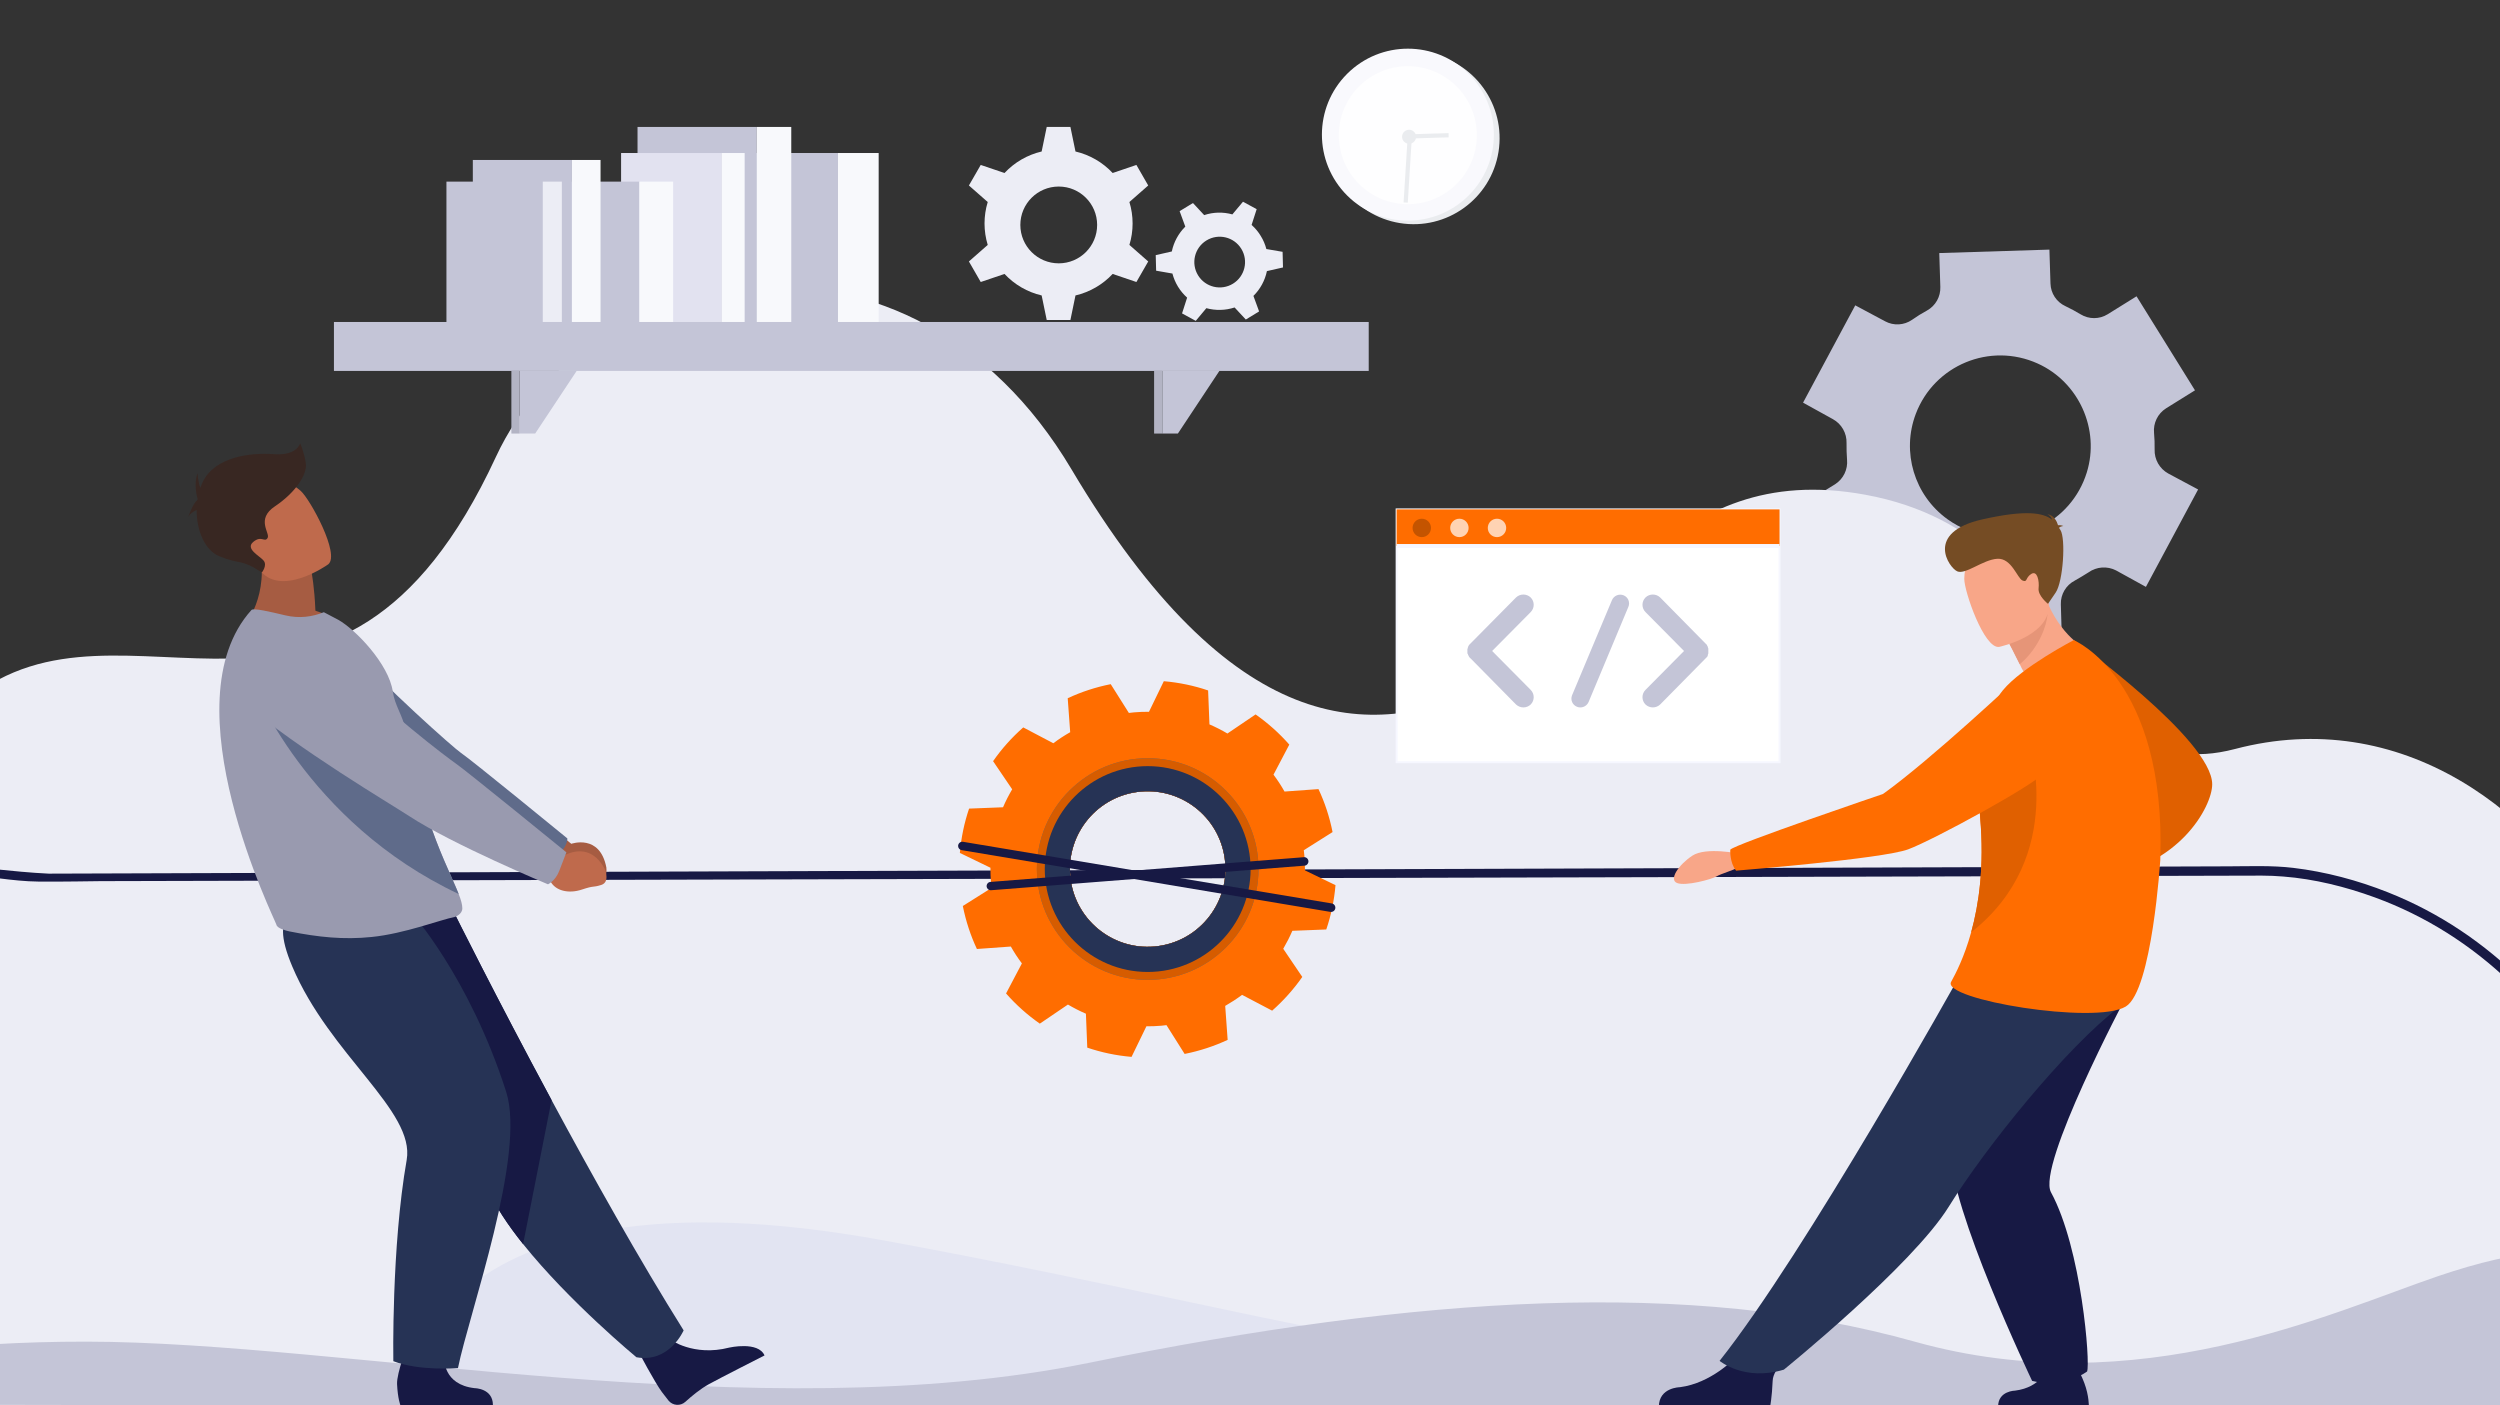 <?xml version="1.0" encoding="UTF-8"?>
<svg id="Layer_1" xmlns="http://www.w3.org/2000/svg" version="1.1" viewBox="0 0 1071 602">
  <rect x="0" y="0" width="1071" height="602" fill="#333333" stroke="none"/>
  <!-- Generator: Adobe Illustrator 29.3.1, SVG Export Plug-In . SVG Version: 2.1.0 Build 151)  -->
  <defs>
    <style>
      .st0 {
        fill: #bf6a4c;
      }

      .st1 {
        fill: #e69578;
      }

      .st2 {
        fill: #e06000;
      }

      .st3 {
        fill: #c4c5d7;
      }

      .st4 {
        fill: #eaecef;
      }

      .st5 {
        fill: #171944;
      }

      .st6 {
        fill: #ff6d00;
      }

      .st7 {
        fill: #f8a688;
      }

      .st8 {
        fill: #263355;
      }

      .st9 {
        fill: #ecedf5;
      }

      .st10 {
        fill: #5a6e7f;
      }

      .st11 {
        fill: #e2e2f0;
      }

      .st12 {
        fill: #999aaf;
      }

      .st13 {
        fill: #d65c00;
      }

      .st14 {
        fill: #f9f9fd;
      }

      .st15 {
        fill: #f6f7ff;
      }

      .st16 {
        fill: #5f6b8a;
      }

      .st17, .st18 {
        fill: #fff;
      }

      .st19 {
        fill: #a65c42;
      }

      .st20 {
        fill: #ffd3b3;
      }

      .st21 {
        fill: #754c24;
      }

      .st22 {
        fill: #f8f9fc;
      }

      .st23 {
        fill: #382722;
      }

      .st24 {
        fill: #c45400;
      }

      .st25 {
        fill: #e2e4f2;
      }

      .st18 {
        isolation: isolate;
        opacity: .8;
      }

      .st26 {
        fill: #b3b4c4;
      }
    </style>
  </defs>
  <path class="st3" d="M811.025,247.334c3.72-2.276,8.428-2.213,12.094.188,1.034.677,2.142,1.23,3.239,1.801.862.449,1.744.909,2.627,1.321,3.848,1.762,6.389,5.527,6.585,9.754l.423,14.543,47.293-1.479-.423-14.614c-.114-4.23,2.197-8.154,5.951-10.106,2.007-1.127,3.979-2.324,5.881-3.521,3.473-2.479,8.042-2.805,11.832-.845l12.783,7.043,22.361-41.729-12.783-6.832c-3.741-2.059-6.002-6.05-5.846-10.318.047-2.35-.036-4.701-.246-7.043-.419-4.21,1.569-8.297,5.141-10.564l12.395-7.712-25.037-40.285-12.395,7.712c-3.553,2.185-8.033,2.185-11.585,0l-3.205-1.831-3.275-1.655c-3.807-1.743-6.292-5.498-6.409-9.684l-.458-14.543-47.187,1.479.458,14.508c.153,4.174-2.052,8.08-5.705,10.106-2.214,1.196-4.355,2.525-6.409,3.979-3.421,2.377-7.89,2.622-11.55.634l-12.783-6.832-22.361,41.694,12.748,7.043c3.755,2.05,6.031,6.043,5.881,10.318,0,2.324,0,4.613.211,7.043.411,4.208-1.576,8.291-5.141,10.564l-12.395,7.641,24.967,40.215,12.325-7.994ZM820.744,177.258c7.889-20.763,31.703-30.805,52.251-21.502,17.607,7.971,26.707,28.223,20.974,46.681-6.69,21.541-30.011,32.678-50.774,24.789-3.161-1.201-6.151-2.811-8.894-4.788-14.225-10.255-19.786-28.787-13.557-45.18Z"/>
  <path class="st9" d="M-31.513,601.913s-101.79-204.573,18.026-302.203c66.856-54.476,158.137,42.248,225.927-103.972,39.451-85.092,177.506-110.919,246.541,5.253,69.036,116.171,128.383,115.585,176.017,94.095,54.626-24.644,78.625-98.821,164.133-83.135,98.828,18.129,85.596,128.037,158.42,108.899,140.438-36.907,244.485,173.947,147.409,282.515l-1136.474-1.452Z"/>
  <g>
    <circle class="st4" cx="605.6" cy="59.211" r="36.834" transform="translate(450.147 647.507) rotate(-80.783)"/>
    <circle class="st14" cx="603.141" cy="57.685" r="36.834" transform="translate(135.866 443.381) rotate(-45)"/>
    <path class="st18" d="M632.679,57.914c0,16.329-13.237,29.566-29.566,29.566s-29.566-13.237-29.566-29.566,13.237-29.566,29.566-29.566h0c16.329,0,29.566,13.237,29.566,29.566Z"/>
    <path class="st4" d="M601.513,60.704c-1.168-1.178-1.16-3.079.018-4.247,1.171-1.161,3.058-1.161,4.229,0,1.178,1.168,1.186,3.069.018,4.247-1.168,1.178-3.069,1.186-4.247.018-.006-.006-.012-.012-.018-.018Z"/>
    <polygon class="st4" points="603.112 57.559 620.561 57.026 620.614 58.838 604.8 59.318 603.095 86.823 601.3 86.717 603.112 57.559"/>
  </g>
  <g>
    <g>
      <path class="st25" d="M379.363,531.534c-200.422-36.945-208.368,68.346-208.368,68.346h729.01c-253.081.216-320.22-31.401-520.642-68.346Z"/>
      <path class="st3" d="M1044.417,546.72c-45.241,15.371-128.525,54.853-224.18,28.037-95.655-26.817-211.408-19.918-353.693,9.07-142.284,28.987-318.305-8.948-429.537-9.07-111.231-.122-179.714,26.816-179.714,26.816l1356.413,2.52c-60.716-68.586-99.709-81.013-169.289-57.373Z"/>
    </g>
    <path class="st5" d="M1240.85,545.46c-.39-1.61-2.05-2.57-3.63-2.09-28.89,8.6-52.97,9.99-72.18-.37-12.94-6.98-21.02-17.03-25.51-24.23-4.91-7.86-6.75-14.14-6.76-14.2l-.06-.16c-12.68-33.7-29.91-61.69-51.21-83.18-17.08-17.24-36.79-30.36-58.58-38.99-12.916-5.125-26.659-8.794-40.472-10.443-9.207-1.099-18.533-.688-27.788-.657,0,0-933.8,3.13-933.8,3.13-32.19-1.51-59.27-9.92-85.59,6.45-23.48,14.62-44.03,54.98-60.93,80.44-29.79,44.87,16.7,77.24,18.92,84.83.44,1.51,5.71,3.11,5.84-.99.27-8.9-48.97-35.25-21.23-81.91,15.33-25.79,37.7-65.64,60.7-79.96,7.82-4.87,15.62-7.38,23.57-8.48.47-.07.94-.13,1.41-.18,6.5-.77,13.11-.62,19.92-.07,10.954.885,21.896,3.147,32.864,3.266,5.333.058,10.63.019,15.956-.046,0,0,10.86-.14,10.86-.14l.819-.002,2.418-.006,3.959-.01,5.444-.014,6.871-.018,8.242-.021c3.185-.008,6.37-.016,9.555-.024,3.604-.009,7.208-.018,10.812-.028l12.011-.031,13.153-.034,14.238-.036,15.266-.039,16.237-.042c5.717-.015,11.434-.029,17.151-.044l18.007-.046,18.807-.048c6.517-.017,13.033-.033,19.55-.05,6.745-.017,13.49-.035,20.235-.052,6.955-.018,13.909-.036,20.864-.053,7.145-.018,14.29-.037,21.435-.055,7.317-.019,14.633-.037,21.95-.056,7.469-.019,14.938-.038,22.407-.057,7.602-.019,15.205-.039,22.807-.058,7.717-.02,15.433-.04,23.15-.059,7.812-.02,15.624-.04,23.436-.06,7.888-.02,15.777-.04,23.665-.061,7.946-.02,15.891-.041,23.837-.061,7.984-.02,15.968-.041,23.952-.061,8.003-.021,16.006-.041,24.01-.061,8.003-.021,16.007-.041,24.01-.062l23.954-.061c7.947-.02,15.894-.041,23.841-.061,7.89-.02,15.78-.04,23.67-.061l23.442-.06,23.158-.059c7.605-.019,15.211-.039,22.816-.058l22.417-.057,21.961-.056c7.149-.018,14.299-.037,21.448-.055,6.959-.018,13.919-.036,20.878-.053l20.251-.052c6.522-.017,13.045-.033,19.567-.05,6.275-.016,12.551-.032,18.826-.048,6.009-.015,12.018-.031,18.028-.046,5.724-.015,11.448-.029,17.172-.044,5.42-.014,10.84-.028,16.26-.042,5.097-.013,10.193-.026,15.29-.039l14.264-.037c4.393-.011,8.787-.023,13.18-.034,4.013-.01,8.026-.021,12.039-.031l10.841-.028,9.586-.025,8.275-.021,6.905-.018,5.479-.014,3.996-.01c3.073-.008,6.075.153,9.157.393,13.309,1.036,26.632,4.353,39.163,8.923,1.379.503,2.751,1.025,4.115,1.565,21.27,8.43,40.52,21.24,57.2,38.08,20.863,21.042,37.755,48.488,50.231,81.559.033.087.062.175.089.264.377,1.232,2.364,7.306,7.06,14.867,4.75,7.65,13.3,18.33,27.05,25.76,11.2,6.05,24.01,9.08,38.31,9.08,11.39,0,23.72-1.92,36.94-5.76,1.6-.47,2.64-1.93,2.64-3.53,0-.28-.03-.57-.1-.85Z"/>
    <g id="man">
      <path class="st7" d="M745.044,365.727s-14.183-3.018-20.045.843c-5.862,3.861-10.211,10.269-6.535,11.721,3.675,1.452,14.892-1.63,16.85-2.817,1.958-1.187,7.812-2.839,8.484-3.57.672-.731,1.246-6.177,1.246-6.177Z"/>
      <path class="st2" d="M888.39,274.235s59.318,42.649,59.318,61.756c0,9.619-14.429,35.719-47.94,39.461l-4.991-9.189s28.276-22.403,26.632-24.731c-1.643-2.329-38.706-25.661-38.706-40.45,0-14.79,5.686-26.846,5.686-26.846Z"/>
      <path class="st5" d="M743.164,581.865s-10.031,10.683-23.499,12.413c0,0-9.004.075-9.004,8.347h47.65s.803-3.985,1.104-11.133c.232-5.488,7.875-11.133,7.875-11.133l-24.126,1.505Z"/>
      <path class="st5" d="M877.069,586.342s-2.744,7.981-13.732,9.393c0,0-7.347.061-7.347,6.81h38.878s.122-4.537-1.923-10.004c-1.702-4.548-4.788-10.004-4.788-10.004l-11.089,3.805Z"/>
      <path class="st5" d="M910.691,427.254s-38.22,72.169-32.051,83.513c13.091,24.076,16.936,73.352,15.465,76.777,0,0-9.898,7.639-23.54,4.028,0,0-35.712-74.635-34.899-98.99,1.118-33.491,40.147-85.191,40.147-85.191l34.879,19.863Z"/>
      <path class="st7" d="M894.777,278.661s-4.559,17.154-20.158,18.231c0,0-6.066-5.52-8.489-10.554-.298-.62-.59-1.219-.87-1.788-2.753-5.658-4.451-8.761-4.451-8.761,0,0,.003-.003.012-.009.482-.533,16.242-17.771,16.54-17.097,6.922,15.55,17.416,19.977,17.416,19.977Z"/>
      <path class="st1" d="M877.13,263.28c-.238,4.382-3.482,14.265-11.87,21.271-2.753-5.658-4.451-8.761-4.451-8.761,0,0,.003-.003.012-.009.472-.4,16.384-13.796,16.308-12.501Z"/>
      <path class="st7" d="M856.438,277.128s24.414-5.196,20.945-20.35c-3.469-15.154-2.655-26.031-18.389-23.355-15.735,2.676-17.429,9.15-17.502,14.49-.072,5.34,8.506,30.176,14.946,29.215Z"/>
      <path class="st8" d="M839.395,418.226s-66.011,118.578-102.726,164.768c0,0,10.609,8.878,27.536,3.763,0,0,54.998-44.541,70.647-69.82,15.649-25.28,50.404-68.391,73.431-85.846l-68.889-12.865Z"/>
      <path class="st6" d="M925.473,368.31s-3.503,55.994-14.782,62.883c-12.962,7.915-79.016-2.97-74.837-10.56,1.977-3.581,5.643-10.617,8.592-21.241,3.295-11.873,5.7-28.226,3.849-49.256-.653-7.43-.672-14.987-.087-22.111,1.122-13.693,4.473-25.788,9.817-32.307,8.126-9.91,30.366-21.484,30.366-21.484,0,0,39.71,16.431,37.082,94.076Z"/>
      <path class="st2" d="M844.447,399.392c3.295-11.873,5.7-28.226,3.849-49.256-.653-7.43-.672-14.987-.087-22.111,4.665-7.081,11.328-11.536,20.763-11.114,0,0,17.012,49.876-24.524,82.481Z"/>
      <path class="st6" d="M864.706,290.224s-37.724,35.439-58.043,49.921c0,0-63.693,21.615-65.407,23.852,0,0-.371,5.494,2.486,8.989,0,0,62.741-5.049,73.715-9.125,10.974-4.076,54.615-27.9,58.29-32.874,3.674-4.974,7.231-44.204-11.042-40.763Z"/>
      <path class="st21" d="M882.09,226.135c.189-.295.682-.582,1.834-.811,0,0-1.012-.458-2.259-.313-.475-1.607-1.747-4.388-4.628-4.7,0,0,1.609.597,2.052,2.314-3.697-2.902-10.945-4.368-29.835-.124-24.896,5.592-14.272,20.789-10.736,22.278,3.538,1.49,10.984-5.026,17.128-5.398,6.144-.373,8.563,8.378,10.798,9.308,2.234.931,1.117-1.117,3.724-2.793,2.606-1.676,3.537,2.978,3.164,6.143-.371,3.165,4.03,6.646,4.03,6.646l3.27-4.784c3.27-4.783,4.374-23.236,2.072-26.809-.204-.315-.406-.636-.614-.957Z"/>
    </g>
    <g>
      <path class="st5" d="M286.978,573.761s10.04,7.522,25.424,3.547c0,0,12.405-2.827,15.125,3.36,0,0-19.023,9.664-23.837,12.307-3.628,1.992-7.414,5.137-10.09,7.567-2.119,1.924-5.418,1.664-7.224-.557-.837-1.029-1.795-2.254-2.844-3.677-2.933-3.974-9.768-16.815-9.768-16.815l13.214-5.732Z"/>
      <path class="st8" d="M292.872,569.938s-6.114,14.097-20.226,11.506c0,0-28.797-23.782-48.55-48.487-6.415-8.024-11.878-16.144-15.087-23.576-13.099-30.328-48.453-75.56-70.931-98.485l56.238-20.345s18.014,36.236,41.982,80.746c17.273,32.069,37.632,68.436,56.574,98.64Z"/>
      <path class="st5" d="M236.299,471.298l-12.202,61.659c-6.415-8.024-11.878-16.144-15.087-23.576-13.099-30.328-48.453-75.56-70.931-98.485l56.238-20.345s18.014,36.236,41.982,80.746Z"/>
      <g>
        <path class="st19" d="M240.273,357.854l4.478,3.637s12.251-4.393,15.015,10.164c0,0,.736,6.204-3.194,6.215-3.93.012-2.308-.678-7.873-.514-5.565.163-10.177-2.771-10.992-7.287l-2.662-3.826,5.229-8.389Z"/>
        <path class="st16" d="M239.765,365.66c3.573-3.73,3.285-6.488,3.285-6.488,0,0-41.371-33.871-45.567-36.63-2.859-1.881-33.327-28.892-47.568-45.358-7.065-8.168-15.816-4.999-25.828-2.126l-8.245,2.366c-9.956,2.856-12.545,16.78-4.376,23.546,23.006,19.056,61.277,40.489,68.438,44.993,17.776,11.182,52.573,24.47,52.573,24.47,0,0,4.221-1.569,7.289-4.772Z"/>
      </g>
      <path class="st5" d="M190.329,581.941s-.613,11.248,13.023,12.749c0,0,7.793.042,7.814,7.2l-39.632.126s-1.15-2.889-1.43-9.074c-.215-4.75,4.604-17.167,4.604-17.167l15.62,6.166Z"/>
      <path class="st8" d="M175.871,390.551s25.054,27.529,40.958,77.127c8.653,26.985-15.86,94.832-20.638,118.404,0,0-16.444,1.396-27.688-2.952,0,0-.854-48.687,5.721-86.213,3.68-21.001-32.987-44.916-49.009-82.863-10.9-25.816,2.36-25.378,18.656-25.998l32,2.496Z"/>
      <path class="st19" d="M135.123,261.638c-.421-10.394-1.627-16.353-1.627-16.353l-22.698-11.531c5.263,21.34-6.324,34.585-6.324,34.585,0,0,28.534,7.259,42.476-.61,0,0-4.672-3.923-11.828-6.091Z"/>
      <path class="st0" d="M140.626,241.747s-20.77,14.904-29.853,1.828c-9.083-13.077-17.88-19.961-5.003-30.03,12.876-10.069,18.947-6.888,23.04-3.261,4.093,3.628,16.984,27.248,11.816,31.462Z"/>
      <path class="st12" d="M198.063,389.129c0,2.45-2.823,3.622-3.422,3.742-5.622,1.028-21.321,7.134-35.462,8.535-11.908,1.247-22.962.063-35.108-2.376-1.609-.324-5.385-1.34-5.653-2.881-.335-1.683-46.848-94.821-10.69-134.829.85-.938,7.987.752,14.514,2.301,6.028,1.43,11.557.634,16.495-1.348l6.121,3.221c7.518,4.189,21.741,19.071,23.406,30.748.845,5.939,4.241,10.336,5.224,15.56.365,1.932.738,3.82,1.117,5.659.741,3.608,1.505,7.041,2.29,10.307,2.126,8.832,4.371,16.435,6.576,23.003,2.346,6.974,4.646,12.775,6.702,17.627,2.666,6.292,4.919,10.995,6.326,14.595.994,2.536,1.564,4.524,1.564,6.137Z"/>
      <path class="st16" d="M196.499,382.992c-65.66-30.934-88.398-90.334-88.398-90.334,0,0,53.345,19.678,66.504,24.801.741,3.608,1.505,7.041,2.29,10.307,2.126,8.832,4.371,16.435,6.576,23.003,2.346,6.974,4.646,12.775,6.702,17.627,2.666,6.292,4.919,10.995,6.326,14.595Z"/>
      <g>
        <path class="st0" d="M234.913,365.066l5.674,2.081s11.362-8.034,18.436,5.033c0,0,2.559,5.707-1.491,6.947-4.05,1.239-2.578.073-8.271,1.968-5.693,1.896-11.301.53-13.452-3.537l-3.856-2.83,2.96-9.663Z"/>
        <path class="st12" d="M239.584,373.089c2.098-5.473,3.055-7.952,3.055-7.952,0,0-42.872-34.946-47.24-37.943-2.976-2.043-32.612-24.194-47.06-41.458-7.167-8.563-18.467-12.478-29.397-10.185l-9,1.887c-10.867,2.279-14.398,16.034-5.968,23.261,23.742,20.353,63.786,43.96,71.252,48.871,18.536,12.19,59.532,29.27,59.532,29.27,0,0,3.178-1.452,4.826-5.751Z"/>
      </g>
      <path class="st23" d="M131.004,198.474c-.745-5.027-2.421-8.564-2.421-8.564,0,0-1.304,5.399-11.17,4.654-9.867-.744-25.505.97-30.718,12.214-.332.715-.628,1.452-.89,2.206-.944-2.493-1.171-6.228-1.171-6.228-1.875,4.841,0,10.895,0,10.895h.002c-.029.176-.052.353-.077.53-2.177,1.841-4.007,7.565-4.007,7.565.657-1.596,2.26-2.638,3.689-3.28-.044,8.749,3.504,17.303,9.732,19.848,9.107,3.724,9.033.884,18.193,6.957,0,0,2.457-3.047.781-5.096-1.676-2.048-8.005-5.026-4.468-8.005,3.537-2.979,4.841.372,6.144-1.676,1.303-2.048-5.213-8.005,3.164-13.59,8.378-5.586,13.963-13.405,13.219-18.431Z"/>
    </g>
  </g>
  <g>
    <path class="st6" d="M568.178,398.189c2.06-6.06,3.4-12.43,3.95-18.99l-13.09-6.34c.02-2.12-.06-4.26-.25-6.41-.06-.74-.15-1.47-.24-2.21l12.32-7.78c-1.28-6.47-3.32-12.64-6.03-18.41l-14.55,1.05c-1.41-2.52-3-4.94-4.72-7.23l6.77-12.88c-4.28-4.87-9.14-9.21-14.45-12.93l-12.06,8.18c-2.47-1.46-5.04-2.77-7.7-3.91l-.57-14.54c-6.06-2.06-12.43-3.4-18.98-3.96l-6.35,13.1c-2.12-.02-4.25.06-6.4.25-.75.06-1.48.16-2.22.25l-7.77-12.33c-6.47,1.29-12.65,3.32-18.43,6.03l1.06,14.55c-2.51,1.42-4.94,3-7.22,4.73l-12.89-6.78c-4.88,4.29-9.22,9.14-12.92,14.46l8.18,12.05c-1.46,2.48-2.78,5.04-3.92,7.7l-14.54.57c-2.06,6.06-3.39,12.42-3.95,18.99l13.1,6.34c-.02,2.12.05,4.26.24,6.41.06.74.16,1.47.26,2.21l-12.33,7.77c1.29,6.47,3.32,12.65,6.03,18.42l14.54-1.05c1.42,2.52,3,4.93,4.73,7.23l-6.78,12.87c4.28,4.88,9.15,9.22,14.46,12.93l12.05-8.18c2.48,1.47,5.05,2.79,7.7,3.92l.58,14.54c6.06,2.06,12.41,3.4,18.97,3.96l6.36-13.1c2.11.01,4.25-.06,6.41-.25.73-.06,1.47-.16,2.19-.25l7.78,12.34c6.48-1.3,12.65-3.33,18.43-6.03l-1.05-14.55c2.51-1.44,4.92-3.01,7.23-4.73l12.88,6.77c4.86-4.29,9.2-9.14,12.91-14.45l-8.16-12.06c1.45-2.48,2.76-5.05,3.91-7.7l14.53-.57ZM494.568,405.479c-18.33,1.61-34.49-11.97-36.09-30.29-1.58-18.32,11.97-34.48,30.3-36.07,18.33-1.6,34.49,11.96,36.07,30.28,1.6,18.34-11.96,34.49-30.28,36.08Z"/>
    <path class="st10" d="M491.678,324.819c-26.19,0-47.49,21.3-47.49,47.48s21.3,47.48,47.49,47.48c26.17,0,47.47-21.3,47.47-47.48s-21.3-47.48-47.47-47.48ZM494.568,405.479c-18.33,1.61-34.49-11.97-36.09-30.29-1.58-18.32,11.97-34.48,30.3-36.07,18.33-1.6,34.49,11.96,36.07,30.28,1.6,18.34-11.96,34.49-30.28,36.08Z"/>
    <path class="st10" d="M491.678,328.209c-24.32,0-44.1,19.78-44.1,44.09s19.78,44.09,44.1,44.09c24.31,0,44.08-19.78,44.08-44.09s-19.77-44.09-44.08-44.09ZM494.568,405.479c-18.33,1.61-34.49-11.97-36.09-30.29-1.58-18.32,11.97-34.48,30.3-36.07,18.33-1.6,34.49,11.96,36.07,30.28,1.6,18.34-11.96,34.49-30.28,36.08Z"/>
    <path class="st13" d="M491.678,324.819c-26.19,0-47.49,21.3-47.49,47.48s21.3,47.48,47.49,47.48c26.17,0,47.47-21.3,47.47-47.48s-21.3-47.48-47.47-47.48ZM494.568,405.479c-18.33,1.61-34.49-11.97-36.09-30.29-1.58-18.32,11.97-34.48,30.3-36.07,18.33-1.6,34.49,11.96,36.07,30.28,1.6,18.34-11.96,34.49-30.28,36.08Z"/>
    <path class="st8" d="M491.678,328.209c-24.32,0-44.1,19.78-44.1,44.09s19.78,44.09,44.1,44.09c24.31,0,44.08-19.78,44.08-44.09s-19.77-44.09-44.08-44.09ZM494.568,405.479c-18.33,1.61-34.49-11.97-36.09-30.29-1.58-18.32,11.97-34.48,30.3-36.07,18.33-1.6,34.49,11.96,36.07,30.28,1.6,18.34-11.96,34.49-30.28,36.08Z"/>
    <g>
      <path class="st5" d="M559.089,370.828l-134.241,10.524c-.807.174-1.628-.223-1.993-.963h0c-.519-1.051.089-2.31,1.235-2.557l134.227-10.59c1.057-.228,2.082.503,2.209,1.577h0c.112.94-.51,1.811-1.436,2.01Z"/>
      <path class="st5" d="M569.903,390.649l-157.967-26.449c-.859-.161-1.482-.911-1.482-1.785h0c0-1.137,1.032-1.994,2.149-1.785l157.968,26.412c1.018.188,1.678,1.182,1.458,2.193h0c-.211.968-1.153,1.595-2.127,1.413Z"/>
    </g>
  </g>
  <g>
    <rect class="st17" x="598.316" y="218.222" width="164.042" height="108.322"/>
    <path class="st15" d="M762.78,326.965h-164.885v-109.164h164.885v109.164ZM598.738,326.122h163.199v-107.479h-163.199v107.479Z"/>
    <rect class="st6" x="598.316" y="218.222" width="164.042" height="15.679"/>
    <path class="st24" d="M613.035,226.163c0,2.179-1.766,3.945-3.945,3.945s-3.945-1.766-3.945-3.945,1.766-3.945,3.945-3.945h0c2.179 0,3.945,1.766,3.945,3.945Z"/>
    <path class="st20" d="M629.152,226.163c0,2.179-1.766,3.945-3.945,3.945s-3.945-1.766-3.945-3.945,1.766-3.945,3.945-3.945h0c2.179 0,3.945,1.766,3.945,3.945Z"/>
    <path class="st20" d="M645.253,226.163c0,2.179-1.766,3.945-3.945,3.945s-3.945-1.766-3.945-3.945,1.766-3.945,3.945-3.945h0c2.179 0,3.945,1.766,3.945,3.945Z"/>
    <rect class="st15" x="598.316" y="233.059" width="164.042" height="1.686"/>
    <path class="st3" d="M655.739,295.539c1.732,1.731,1.732,4.539.001,6.271-0.0 0-.001.001-.001.001-.827.791-1.924,1.237-3.068,1.248-1.187.003-2.331-.442-3.203-1.248l-19.574-19.86c-.219,0-.287-.202-.354-.421-.062-.053-.13-.099-.202-.135-.106-.171-.18-.359-.219-.556-.109-.058-.184-.164-.202-.287,0-.135,0-.337-.135-.421s-.152-.27-.152-.337v-1.753c0-.135.152-.202.152-.27s0-.354.135-.556,0,0,0-.135c.097-.225.216-.439.354-.641,0-.074.06-.135.135-.135h0c.094-.198.239-.367.421-.489l19.641-19.86c1.757-1.67,4.515-1.67,6.272,0,1.732,1.731,1.732,4.539.001,6.271-0.0 0-.001.001-.001.001l-16.505,16.657,16.505,16.657Z"/>
    <path class="st3" d="M673.509,297.765l17.062-40.682c.842-1.952,3.102-2.856,5.058-2.023,1.903.825,2.778,3.036,1.956,4.94l-17.045,40.766c-.618,1.401-2.009,2.302-3.54,2.293-.48.011-.957-.081-1.399-.27-1.938-.746-2.904-2.921-2.159-4.859.021-.056.044-.111.068-.165Z"/>
    <path class="st3" d="M731.337,281.394h0c-.141.183-.306.348-.489.489l-19.641,19.928c-1.76,1.661-4.511,1.661-6.272,0-1.732-1.731-1.732-4.539-.001-6.271 0-0.0.001-.001.001-.001l16.505-16.657-16.505-16.657c-1.732-1.731-1.732-4.539-.001-6.271 0-0.0.001-.001.001-.001,1.757-1.67,4.515-1.67,6.272,0l19.574,19.86c.183.141.348.306.489.489v.135c.136.203.254.417.354.641v.135c.045.217.119.426.219.624v2.091c-.087.203-.161.411-.219.624v.219c0,.219-.135.337-.287.624Z"/>
  </g>
  <g>
    <rect class="st3" x="290.957" y="65.552" width="68.038" height="72.427"/>
    <rect class="st22" x="358.994" y="65.552" width="17.428" height="72.427"/>
    <rect class="st3" x="273.116" y="54.383" width="51.11" height="83.596"/>
    <rect class="st22" x="324.204" y="54.383" width="14.777" height="83.596"/>
    <rect class="st11" x="266.076" y="65.552" width="43.091" height="72.427"/>
    <rect class="st22" x="309.167" y="65.552" width="9.844" height="72.427"/>
    <rect class="st3" x="217.378" y="77.808" width="56.521" height="60.171"/>
    <rect class="st22" x="273.899" y="77.808" width="14.472" height="60.171"/>
    <rect class="st3" x="202.558" y="68.529" width="42.461" height="69.45"/>
    <rect class="st22" x="244.997" y="68.529" width="12.278" height="69.45"/>
    <rect class="st3" x="191.258" y="77.808" width="41.244" height="60.171"/>
    <rect class="st9" x="232.524" y="77.808" width="8.171" height="60.171"/>
    <rect class="st3" x="143.06" y="137.936" width="443.298" height="20.97"/>
    <polygon class="st3" points="222.615 158.77 247.127 158.77 229.265 185.737 222.615 185.737 222.615 158.77"/>
    <rect class="st26" x="219.073" y="158.77" width="3.542" height="26.967"/>
    <polygon class="st3" points="497.938 158.77 522.471 158.77 504.609 185.737 497.938 185.737 497.938 158.77"/>
    <rect class="st26" x="494.418" y="158.77" width="3.542" height="26.967"/>
    <path class="st9" d="M485.204,95.735c.003-3.115-.459-6.213-1.369-9.192l8.062-7.084-5.063-8.801-10.17,3.455c-4.283-4.577-9.825-7.783-15.928-9.214l-2.173-10.517h-10.148l-2.173,10.517c-6.097,1.431-11.632,4.637-15.907,9.214l-10.192-3.455-5.063,8.801,8.062,7.084c-1.825,5.992-1.825,12.392,0,18.384l-8.062,7.084,5.063,8.801,10.192-3.455c4.274,4.577,9.81,7.783,15.907,9.214l2.173,10.517h10.148l2.173-10.517c6.103-1.43,11.646-4.636,15.928-9.214l10.17,3.455,5.063-8.801-8.062-7.084c.91-2.979,1.372-6.077,1.369-9.192ZM453.565,112.815c-9.085-0-16.45-7.365-16.45-16.45s7.365-16.45,16.45-16.45c9.085,0,16.45,7.365,16.45,16.45s-7.365,16.45-16.45,16.45h0Z"/>
    <path class="st9" d="M540.095,101.059c-1.057-1.755-2.376-3.338-3.911-4.694l2.173-6.758-5.867-3.194-4.542,5.433c-3.968-1.105-8.175-.999-12.082.304l-4.802-5.172-5.715,3.477,2.434,6.628c-2.93,2.905-4.941,6.608-5.78,10.648l-6.889,1.565.174,6.671,6.975,1.217c1.039,3.986,3.231,7.576,6.302,10.322l-2.173,6.758,5.867,3.194,4.542-5.433c3.978,1.083,8.186.977,12.104-.304l4.802,5.172,5.693-3.477-2.434-6.649c2.93-2.897,4.94-6.593,5.78-10.626l6.889-1.565-.174-6.693-6.954-1.195c-.511-1.989-1.324-3.887-2.412-5.628ZM528.208,121.529c-5.111,3.144-11.803,1.55-14.947-3.561s-1.55-11.803,3.561-14.947c5.111-3.144,11.803-1.55,14.947,3.561.008.013.017.027.025.04,3.112,5.109,1.51,11.772-3.585,14.907Z"/>
  </g>
</svg>
